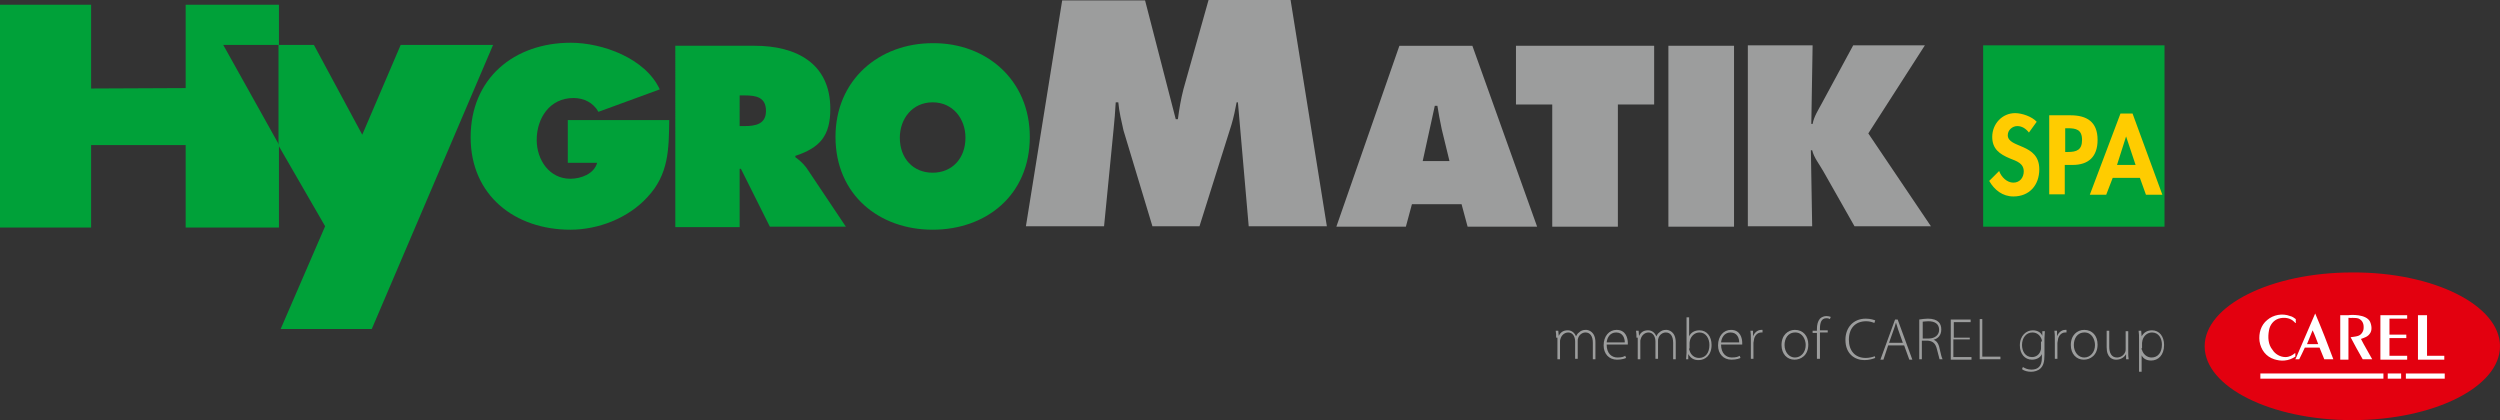 <?xml version="1.0" encoding="UTF-8" standalone="no"?>
<!-- Generator: Adobe Illustrator 25.4.7, SVG Export Plug-In . SVG Version: 6.00 Build 0)  -->

<svg
   version="1.1"
   id="HYGROMATIK_4C"
   x="0px"
   y="0px"
   viewBox="0 0 579 97.3"
   xml:space="preserve"
   width="579"
   height="97.3"
   xmlns="http://www.w3.org/2000/svg"
   xmlns:svg="http://www.w3.org/2000/svg"><rect x="0" y="0" width="579" height="97.3" fill="#333333" stroke="none"/><defs
   id="defs39" />
<style
   type="text/css"
   id="style1">
	.st0{fill:#E3000F;}
	.st1{fill:#FFFFFF;}
	.st2{fill:#9C9D9D;}
	.st3{fill:#00A139;}
	.st4{fill:#FFCC00;}
</style>
<g
   id="g39"
   transform="translate(-47.5,-59.9)">
	<g
   id="g25">
		<g
   id="g7">
			<g
   id="g6">
				<path
   class="st0"
   d="m 626.5,140.1 c 0,9.4 -15.3,17.1 -34.2,17.1 -18.9,0 -34.2,-7.7 -34.2,-17.1 0,-9.4 15.3,-17.1 34.2,-17.1 18.8,-0.1 34.2,7.6 34.2,17.1"
   id="path1" />
				<path
   class="st1"
   d="m 579.2,133.8 v 0.9 c -0.2,0.1 -0.2,-0.2 -0.3,-0.2 -0.9,-1 -2.4,-1.2 -3.7,-0.8 -1.2,0.4 -2,1.5 -2.2,2.7 -0.3,1.6 -0.2,3.3 0.8,4.5 v 0 c 0.6,1 1.8,1.7 3,1.7 0.9,0 1.6,-0.4 2.2,-0.9 h 0.1 v 0.8 c -0.8,0.5 -1.5,0.8 -2.5,0.9 -0.8,0.1 -1.8,-0.1 -2.4,-0.3 -1.9,-0.6 -3.1,-2.2 -3.4,-4.2 -0.2,-1.8 0.3,-3.7 1.8,-4.9 1.4,-1.2 3.5,-1.6 5.3,-0.9 0.5,0.1 0.9,0.4 1.3,0.7"
   id="path2" />
				<path
   class="st1"
   d="m 596.4,134.4 c 0.4,0.9 0.5,2 0,2.7 -0.5,0.8 -1.3,1 -2.1,1.3 0.8,1.6 1.8,3.2 2.6,4.7 -0.6,0 -1.5,0 -2.2,0 -1,-1.7 -1.9,-3.4 -2.8,-5.1 0.5,-0.1 1.1,-0.1 1.7,-0.3 0.7,-0.2 1.2,-0.9 1.3,-1.6 0.1,-1 -0.1,-1.9 -1.1,-2.4 -0.7,-0.3 -2.1,-0.1 -2.4,-0.2 v 3.1 2.1 4.5 h -1.9 v -10.3 h 1.9 c 0.5,-0.1 4.1,-0.3 5,1.5"
   id="path3" />
				<polygon
   class="st1"
   points="604.8,138.2 600.9,138.2 600.9,138.9 600.9,139.5 600.9,142.3 605,142.3 605,143.2 598.8,143.2 598.8,142.5 598.8,132.9 600.6,132.9 605,132.9 605,133.7 600.9,133.7 600.9,136.8 600.9,137.4 604.8,137.4 "
   id="polygon3" />
				<polygon
   class="st1"
   points="607.5,132.9 608.2,132.9 609.6,132.9 609.6,134.7 609.6,142.3 613.6,142.3 613.6,143.2 607.5,143.2 "
   id="polygon4" />
				<path
   class="st1"
   d="m 583.7,132.5 -4.4,10.2 -0.2,0.4 h 0.9 c 0.4,-0.8 0.9,-1.8 1.3,-2.7 h 3.4 c 0.3,0.8 0.8,1.9 1.1,2.7 h 2.1 c -1.3,-3.5 -2.7,-7.1 -4.2,-10.6 m -1.9,7.1 c 0.4,-1 0.9,-2.2 1.3,-3.2 0.5,1 0.9,2.2 1.3,3.2 z"
   id="path4" />
				<path
   class="st1"
   d="m 571,147.6 v -1.2 h 28.5 c 0,0.1 0,1.2 0,1.2 H 571"
   id="path5" />
				<path
   class="st1"
   d="m 603.6,146.4 v 1.2 h -3.1 v -1.2 c -0.3,0 2.3,0 3.1,0"
   id="path6" />
				<rect
   x="604.7"
   y="146.4"
   class="st1"
   width="9"
   height="1.2"
   id="rect6" />
			</g>
		</g>
		<g
   id="g24">
			<path
   class="st2"
   d="m 407.9,138.1 c 0,-0.6 0,-1.1 -0.1,-1.6 h 0.6 l 0.1,1.2 v 0 c 0.4,-0.8 1,-1.3 2.1,-1.3 0.9,0 1.6,0.6 1.9,1.4 v 0 c 0.2,-0.4 0.4,-0.7 0.7,-0.9 0.4,-0.4 0.9,-0.6 1.6,-0.6 0.6,0 2.2,0.4 2.2,2.9 v 3.9 h -0.6 v -3.8 c 0,-1.5 -0.6,-2.4 -1.7,-2.4 -0.8,0 -1.5,0.6 -1.7,1.3 -0.1,0.2 -0.1,0.4 -0.1,0.6 v 4.2 h -0.6 v -4 c 0,-1.2 -0.6,-2.1 -1.6,-2.1 -0.9,0 -1.6,0.7 -1.8,1.5 -0.1,0.2 -0.1,0.4 -0.1,0.6 v 4.1 h -0.6 v -5 z"
   id="path7" />
			<path
   class="st2"
   d="m 419.6,139.7 c 0,2.1 1.2,3 2.5,3 1,0 1.5,-0.2 1.8,-0.4 l 0.2,0.5 c -0.2,0.1 -0.9,0.4 -2.1,0.4 -1.9,0 -3.1,-1.4 -3.1,-3.3 0,-2.2 1.3,-3.6 3,-3.6 2.2,0 2.6,2 2.6,3 0,0.2 0,0.3 0,0.4 z m 4.2,-0.5 c 0,-0.9 -0.4,-2.3 -2,-2.3 -1.5,0 -2.1,1.3 -2.2,2.3 z"
   id="path8" />
			<path
   class="st2"
   d="m 426.5,138.1 c 0,-0.6 0,-1.1 -0.1,-1.6 h 0.6 l 0.1,1.2 v 0 c 0.4,-0.8 1,-1.3 2.1,-1.3 0.9,0 1.6,0.6 1.9,1.4 v 0 c 0.2,-0.4 0.4,-0.7 0.7,-0.9 0.4,-0.4 0.9,-0.6 1.6,-0.6 0.6,0 2.2,0.4 2.2,2.9 v 3.9 H 435 v -3.8 c 0,-1.5 -0.6,-2.4 -1.7,-2.4 -0.8,0 -1.5,0.6 -1.7,1.3 -0.1,0.2 -0.1,0.4 -0.1,0.6 v 4.2 h -0.6 v -4 c 0,-1.2 -0.6,-2.1 -1.6,-2.1 -0.9,0 -1.6,0.7 -1.8,1.5 -0.1,0.2 -0.1,0.4 -0.1,0.6 v 4.1 h -0.6 v -5 z"
   id="path9" />
			<path
   class="st2"
   d="m 438,143.1 c 0,-0.5 0.1,-1 0.1,-1.5 v -8.2 h 0.6 v 4.4 0 c 0.4,-0.9 1.3,-1.4 2.4,-1.4 1.7,0 2.8,1.4 2.8,3.4 0,2.4 -1.5,3.5 -3,3.5 -1.1,0 -1.8,-0.4 -2.4,-1.4 v 0 1.2 z m 0.7,-2.5 c 0,0.2 0,0.3 0.1,0.5 0.3,1 1.1,1.7 2.2,1.7 1.5,0 2.4,-1.2 2.4,-3 0,-1.5 -0.8,-2.9 -2.3,-2.9 -1,0 -1.9,0.7 -2.2,1.8 0,0.2 -0.1,0.3 -0.1,0.6 v 1.3 z"
   id="path10" />
			<path
   class="st2"
   d="m 446.1,139.7 c 0,2.1 1.2,3 2.5,3 1,0 1.5,-0.2 1.8,-0.4 l 0.2,0.5 c -0.2,0.1 -0.9,0.4 -2.1,0.4 -1.9,0 -3.1,-1.4 -3.1,-3.3 0,-2.2 1.3,-3.6 3,-3.6 2.2,0 2.6,2 2.6,3 0,0.2 0,0.3 0,0.4 z m 4.2,-0.5 c 0,-0.9 -0.4,-2.3 -2,-2.3 -1.5,0 -2.1,1.3 -2.2,2.3 z"
   id="path11" />
			<path
   class="st2"
   d="m 453,138.5 c 0,-0.7 0,-1.4 -0.1,-2 h 0.6 v 1.3 0 c 0.3,-0.8 1,-1.5 1.9,-1.5 0.1,0 0.2,0 0.3,0 v 0.6 c -0.1,0 -0.2,0 -0.3,0 -0.9,0 -1.6,0.8 -1.7,1.8 0,0.2 -0.1,0.4 -0.1,0.6 V 143 H 453 Z"
   id="path12" />
			<path
   class="st2"
   d="m 466.3,139.7 c 0,2.5 -1.7,3.5 -3.2,3.5 -1.7,0 -3,-1.3 -3,-3.4 0,-2.3 1.5,-3.5 3.1,-3.5 1.9,0 3.1,1.4 3.1,3.4 z m -5.5,0.1 c 0,1.7 1.1,2.9 2.4,2.9 1.4,0 2.5,-1.2 2.5,-2.9 0,-1.2 -0.7,-2.9 -2.4,-2.9 -1.8,0 -2.5,1.5 -2.5,2.9 z"
   id="path13" />
			<path
   class="st2"
   d="M 468.3,143.1 V 137 h -1 v -0.5 h 1 v -0.4 c 0,-1 0.2,-1.8 0.7,-2.4 0.4,-0.4 1,-0.6 1.5,-0.6 0.4,0 0.8,0.1 1,0.2 l -0.2,0.5 c -0.2,-0.1 -0.4,-0.2 -0.8,-0.2 -1.2,0 -1.5,1.1 -1.5,2.4 v 0.4 h 1.8 v 0.5 H 469 v 6.1 h -0.7 z"
   id="path14" />
			<path
   class="st2"
   d="m 481.8,142.8 c -0.5,0.2 -1.4,0.5 -2.5,0.5 -2.2,0 -4.4,-1.4 -4.4,-4.7 0,-2.8 1.8,-4.9 4.7,-4.9 1.2,0 1.9,0.3 2.2,0.4 l -0.2,0.6 c -0.5,-0.2 -1.1,-0.4 -1.9,-0.4 -2.5,0 -4,1.6 -4,4.3 0,2.5 1.4,4.2 3.9,4.2 0.8,0 1.6,-0.2 2.1,-0.4 z"
   id="path15" />
			<path
   class="st2"
   d="m 484.8,139.9 -1.1,3.3 H 483 l 3.4,-9.3 h 0.6 l 3.4,9.3 h -0.7 l -1.2,-3.3 z m 3.4,-0.6 -1.1,-3.1 c -0.2,-0.6 -0.3,-1.1 -0.5,-1.6 v 0 c -0.1,0.5 -0.3,1 -0.5,1.6 l -1.1,3.1 z"
   id="path16" />
			<path
   class="st2"
   d="m 492,133.9 c 0.6,-0.1 1.4,-0.2 2,-0.2 1.2,0 2,0.3 2.5,0.8 0.4,0.4 0.6,1 0.6,1.7 0,1.3 -0.7,2.1 -1.8,2.4 v 0 c 0.7,0.2 1.2,0.9 1.4,2 0.3,1.4 0.5,2.1 0.7,2.5 h -0.7 c -0.1,-0.3 -0.3,-1.1 -0.6,-2.3 -0.3,-1.3 -0.9,-1.9 -2.1,-2 h -1.4 v 4.3 H 492 Z m 0.7,4.4 h 1.5 c 1.4,0 2.4,-0.8 2.4,-2 0,-1.4 -1,-2 -2.5,-2 -0.6,0 -1.1,0.1 -1.3,0.1 v 3.9 z"
   id="path17" />
			<path
   class="st2"
   d="m 503.6,138.5 h -3.7 v 4.1 h 4.2 v 0.6 h -4.8 v -9.3 h 4.6 v 0.6 H 500 v 3.6 h 3.7 v 0.4 z"
   id="path18" />
			<path
   class="st2"
   d="m 506,133.8 h 0.6 v 8.7 h 4.2 v 0.6 H 506 Z"
   id="path19" />
			<path
   class="st2"
   d="m 521.1,136.5 c 0,0.5 -0.1,1 -0.1,1.7 v 3.9 c 0,1.7 -0.3,2.5 -0.9,3.1 -0.6,0.6 -1.5,0.8 -2.2,0.8 -0.8,0 -1.6,-0.2 -2.1,-0.6 l 0.2,-0.5 c 0.5,0.3 1.1,0.6 2,0.6 1.4,0 2.4,-0.7 2.4,-2.7 v -0.9 0 c -0.3,0.7 -1.1,1.3 -2.3,1.3 -1.7,0 -2.8,-1.4 -2.8,-3.3 0,-2.3 1.5,-3.5 3,-3.5 1.3,0 2,0.7 2.2,1.3 v 0 -1.1 h 0.6 z m -0.7,2.5 c 0,-0.2 0,-0.4 -0.1,-0.6 -0.3,-0.8 -1,-1.5 -2.1,-1.5 -1.4,0 -2.4,1.2 -2.4,2.9 0,1.5 0.8,2.8 2.3,2.8 0.9,0 1.7,-0.5 2,-1.5 0.1,-0.2 0.1,-0.5 0.1,-0.7 V 139 Z"
   id="path20" />
			<path
   class="st2"
   d="m 523.4,138.5 c 0,-0.7 0,-1.4 -0.1,-2 h 0.6 v 1.3 0 c 0.3,-0.8 1,-1.5 1.9,-1.5 0.1,0 0.2,0 0.3,0 v 0.6 c -0.1,0 -0.2,0 -0.3,0 -0.9,0 -1.6,0.8 -1.7,1.8 0,0.2 -0.1,0.4 -0.1,0.6 v 3.7 h -0.6 z"
   id="path21" />
			<path
   class="st2"
   d="m 533.3,139.7 c 0,2.5 -1.7,3.5 -3.2,3.5 -1.7,0 -3,-1.3 -3,-3.4 0,-2.3 1.5,-3.5 3.1,-3.5 1.9,0 3.1,1.4 3.1,3.4 z m -5.5,0.1 c 0,1.7 1.1,2.9 2.4,2.9 1.4,0 2.5,-1.2 2.5,-2.9 0,-1.2 -0.7,-2.9 -2.4,-2.9 -1.8,0 -2.5,1.5 -2.5,2.9 z"
   id="path22" />
			<path
   class="st2"
   d="m 540.4,141.5 c 0,0.6 0,1.1 0.1,1.6 h -0.6 v -1.2 0 c -0.3,0.6 -1.1,1.3 -2.3,1.3 -0.8,0 -2.2,-0.4 -2.2,-2.9 v -3.8 h 0.6 v 3.7 c 0,1.4 0.5,2.5 1.8,2.5 1,0 1.7,-0.7 1.9,-1.3 0.1,-0.2 0.1,-0.5 0.1,-0.7 v -4.1 h 0.6 z"
   id="path23" />
			<path
   class="st2"
   d="m 542.9,138.6 c 0,-0.8 0,-1.5 -0.1,-2.1 h 0.6 l 0.1,1.3 v 0 c 0.5,-0.9 1.3,-1.4 2.4,-1.4 1.7,0 2.8,1.4 2.8,3.4 0,2.4 -1.4,3.6 -3,3.6 -1,0 -1.8,-0.4 -2.2,-1.2 v 0 3.8 h -0.6 z m 0.6,1.9 c 0,0.2 0,0.4 0.1,0.5 0.3,1 1.2,1.7 2.2,1.7 1.5,0 2.4,-1.2 2.4,-3 0,-1.5 -0.8,-2.8 -2.3,-2.8 -1,0 -1.9,0.7 -2.2,1.8 0,0.2 -0.1,0.4 -0.1,0.6 v 1.2 z"
   id="path24" />
		</g>
	</g>
	<g
   id="g38">
		<path
   class="st2"
   d="m 452.4,70.4 h 14.9 L 467,88.6 h 0.3 c 0.3,-1.7 1.3,-3.2 2.1,-4.7 l 7.3,-13.5 h 16.6 l -13.1,20.4 14.5,21.5 H 477 l -7.2,-12.7 c -0.9,-1.6 -2.2,-3.2 -2.6,-4.9 h -0.3 l 0.3,17.6 H 452.3 V 70.4 Z"
   id="path25" />
		<path
   class="st2"
   d="m 433.9,70.5 h 15.2 v 41.9 h -15.2 z"
   id="path26" />
		<path
   class="st2"
   d="m 398.6,70.5 h 32 v 13.6 h -8.4 v 28.3 H 407 V 84.1 h -8.4 z"
   id="path27" />
		<path
   class="st2"
   d="M 373.1,112.4 H 357 l 14.6,-41.9 h 16.9 l 15,41.9 h -16.1 l -1.4,-5.2 h -11.5 z m 10.1,-15.2 -1.8,-7.4 c -0.4,-1.8 -0.7,-3.6 -1,-5.4 h -0.6 L 377,97.2 Z"
   id="path28" />
		<path
   class="st2"
   d="m 293.5,60 h 19.2 l 7.1,27.5 h 0.5 c 0.3,-2.3 0.7,-4.7 1.3,-7 l 5.8,-20.6 h 19 l 8.4,52.4 h -18.1 l -2.5,-28.7 h -0.3 c -0.3,1.7 -0.7,3.5 -1.2,5.2 l -7.4,23.5 h -10.9 l -6.7,-22.2 c -0.5,-2.2 -1,-4.3 -1.2,-6.5 h -0.6 c -0.1,2.1 -0.3,4.2 -0.5,6.3 l -2.2,22.4 h -18.1 z"
   id="path29" />
		<path
   class="st3"
   d="m 286,91.6 c 0,13.5 -10.1,21.5 -22.5,21.5 -12.4,0 -22.5,-8.1 -22.5,-21.5 0,-13.2 10.1,-21.7 22.5,-21.7 12.4,-0.1 22.5,8.5 22.5,21.7 z m -30.1,0.2 c 0,4.8 3.1,8.1 7.6,8.1 4.5,0 7.6,-3.3 7.6,-8.1 0,-4.4 -2.9,-8.2 -7.6,-8.2 -4.7,0 -7.6,3.8 -7.6,8.2 z"
   id="path30" />
		<path
   class="st3"
   d="m 203.9,70.5 h 18.4 c 9.5,0 17.5,4 17.5,14.6 0,6.3 -2.4,9 -8.1,10.9 v 0.3 c 0.8,0.6 1.7,1.3 2.6,2.5 l 9.1,13.6 H 225.8 L 219.1,99 h -0.3 v 13.5 h -14.9 z m 14.9,18.6 h 1.1 c 2.5,0 5,-0.4 5,-3.5 0,-3.2 -2.3,-3.6 -4.9,-3.6 h -1.2 z"
   id="path31" />
		<path
   class="st3"
   d="m 202.5,87.7 c -0.1,6.8 -0.1,12.6 -5.1,17.9 -4.4,4.8 -11.3,7.5 -17.8,7.5 -12.8,0 -23.1,-7.9 -23.1,-21.4 0,-13.7 10.1,-21.9 23.2,-21.9 7.3,0 17.3,3.6 20.6,10.8 l -14.2,5.2 c -1.2,-2.1 -3.3,-3.2 -5.8,-3.2 -5.5,0 -8.5,4.7 -8.5,9.7 0,4.6 2.9,9 7.8,9 2.4,0 5.5,-1.1 6.2,-3.7 H 179 v -9.9 z"
   id="path32" />
		<polygon
   class="st3"
   points="68.6,93.5 68.6,112.6 47.5,112.6 47.5,61 68.6,61 68.6,80.4 90.5,80.3 90.5,61 112.1,61 112.1,70.3 99.2,70.3 112.1,93.4 112.1,112.6 90.5,112.6 90.5,93.5 "
   id="polygon32" />
		<polygon
   class="st3"
   points="140.3,70.3 161.7,70.3 133.6,136.1 112.5,136.1 122.8,112.3 112,93.6 112,70.3 120.2,70.3 131.4,91.1 "
   id="polygon33" />
		<g
   id="g37">
			<rect
   x="506.8"
   y="70.4"
   class="st3"
   width="42"
   height="42"
   id="rect33" />
			<g
   id="g36">
				<g
   id="g33">
					<path
   class="st4"
   d="m 517.4,90.6 c -0.7,-0.9 -1.6,-1.5 -2.7,-1.5 -1.1,0 -2.2,0.9 -2.2,2.1 0,3.1 7.3,1.8 7.3,7.9 0,3.7 -2.3,6.3 -6,6.3 -2.5,0 -4.4,-1.5 -5.6,-3.6 l 2.3,-2.3 c 0.5,1.4 1.8,2.7 3.3,2.7 1.5,0 2.4,-1.2 2.4,-2.6 0,-1.9 -1.7,-2.4 -3.2,-3 -2.4,-1 -4.1,-2.2 -4.1,-5 0,-3 2.3,-5.5 5.3,-5.5 1.6,0 3.9,0.8 5,2 z"
   id="path33" />
				</g>
				<g
   id="g34">
					<path
   class="st4"
   d="m 525.7,104.9 h -3.6 V 86.6 h 4.9 c 3.8,0 6.3,1.5 6.3,5.7 0,3.9 -2.1,5.8 -5.8,5.8 h -1.8 z m 0,-9.8 h 0.7 c 2.1,0 3.3,-0.5 3.3,-2.8 0,-2.4 -1.4,-2.7 -3.3,-2.7 h -0.6 v 5.5 z"
   id="path34" />
				</g>
				<g
   id="g35">
					<path
   class="st4"
   d="m 536.8,101.1 -1.5,3.9 h -3.8 l 7.1,-18.8 h 2.8 l 6.9,18.8 h -3.8 l -1.4,-3.9 z m 3.1,-9.6 v 0 l -2.1,6.6 h 4.3 z"
   id="path35" />
				</g>
			</g>
		</g>
	</g>
</g>
</svg>
